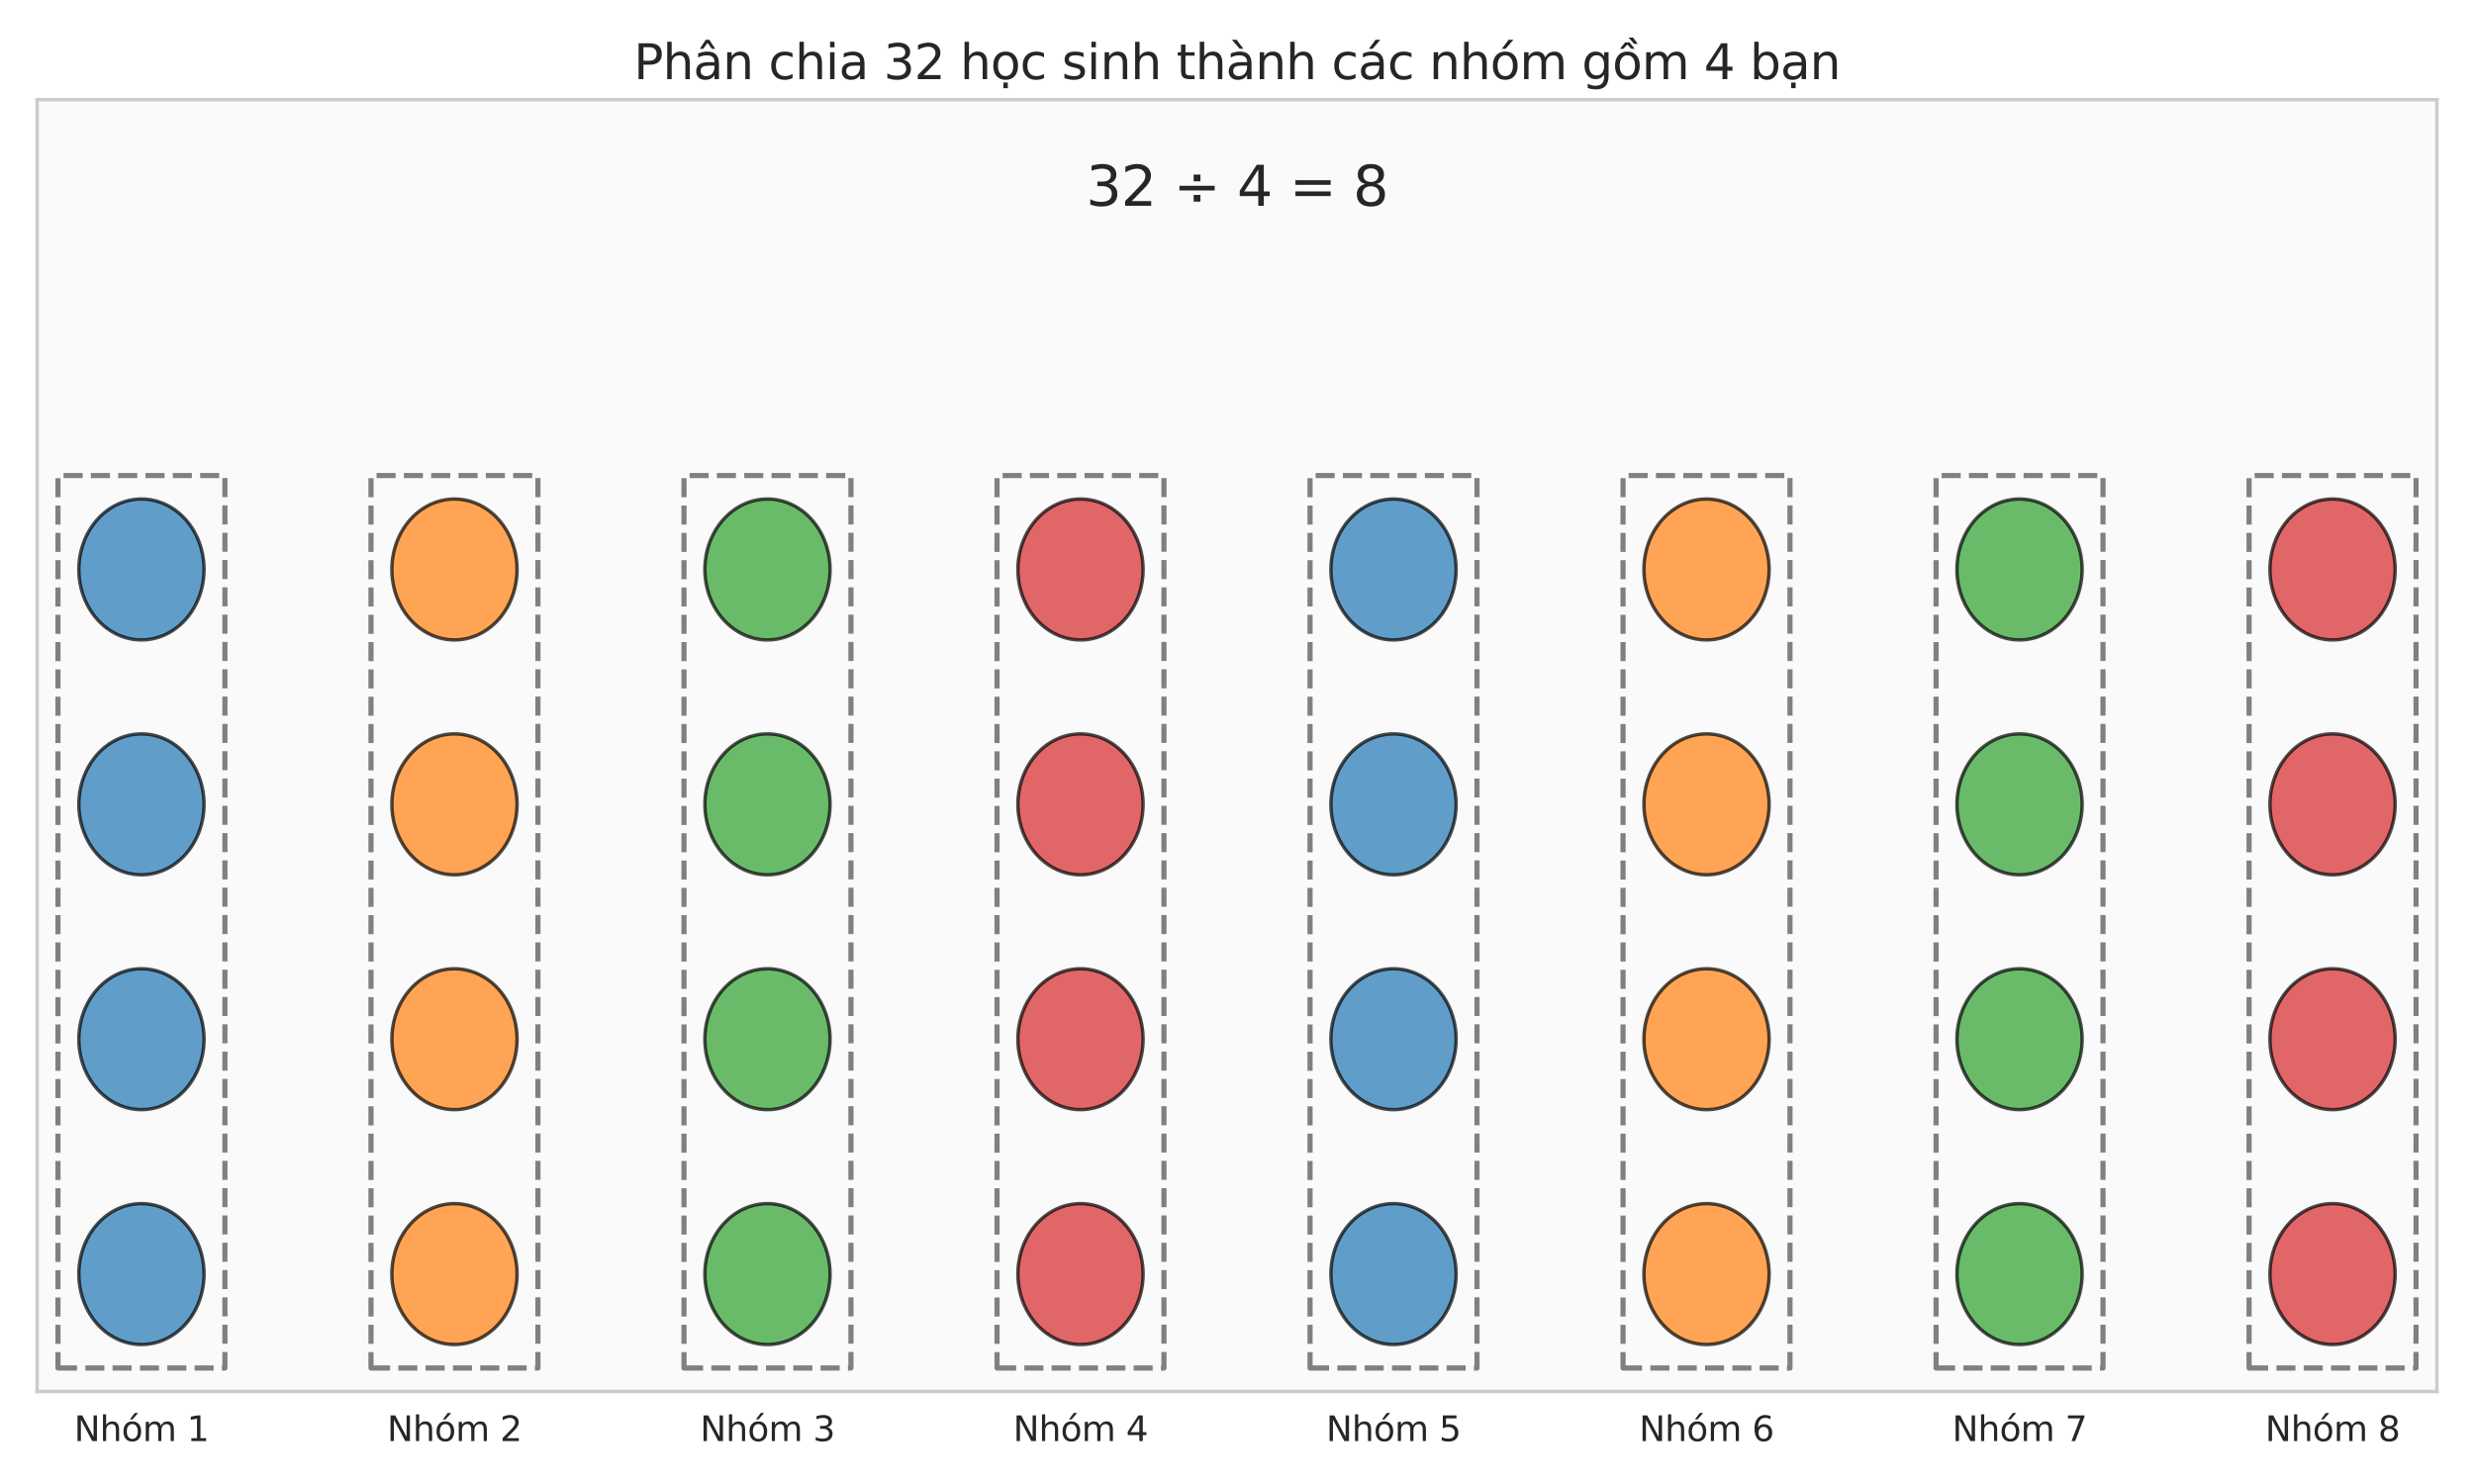 <?xml version="1.0" encoding="utf-8" standalone="no"?>
<!DOCTYPE svg PUBLIC "-//W3C//DTD SVG 1.1//EN"
  "http://www.w3.org/Graphics/SVG/1.1/DTD/svg11.dtd">
<svg xmlns:xlink="http://www.w3.org/1999/xlink" width="720pt" height="432pt" viewBox="0 0 720 432" xmlns="http://www.w3.org/2000/svg" version="1.1">
 <defs>
  <style type="text/css">*{stroke-linejoin: round; stroke-linecap: butt}</style>
 </defs>
 <g id="figure_1">
  <g id="patch_1">
   <path d="M 0 432 
L 720 432 
L 720 0 
L 0 0 
z
" style="fill: #ffffff"/>
  </g>
  <g id="axes_1">
   <g id="patch_2">
    <path d="M 10.8 405.072 
L 709.2 405.072 
L 709.2 29.04 
L 10.8 29.04 
z
" style="fill: #fafafa"/>
   </g>
   <g id="matplotlib.axis_1"/>
   <g id="matplotlib.axis_2"/>
   <g id="patch_3">
    <path d="M 41.165 186.29 
C 45.997 186.29 50.632 184.129 54.048 180.282 
C 57.465 176.436 59.384 171.218 59.384 165.779 
C 59.384 160.339 57.465 155.122 54.048 151.276 
C 50.632 147.429 45.997 145.268 41.165 145.268 
C 36.333 145.268 31.699 147.429 28.282 151.276 
C 24.866 155.122 22.946 160.339 22.946 165.779 
C 22.946 171.218 24.866 176.436 28.282 180.282 
C 31.699 184.129 36.333 186.29 41.165 186.29 
z
" clip-path="url(#p07d6ec28c7)" style="fill: #1f77b4; opacity: 0.7; stroke: #000000; stroke-linejoin: miter"/>
   </g>
   <g id="patch_4">
    <path d="M 41.165 254.659 
C 45.997 254.659 50.632 252.498 54.048 248.652 
C 57.465 244.805 59.384 239.588 59.384 234.148 
C 59.384 228.709 57.465 223.491 54.048 219.645 
C 50.632 215.799 45.997 213.638 41.165 213.638 
C 36.333 213.638 31.699 215.799 28.282 219.645 
C 24.866 223.491 22.946 228.709 22.946 234.148 
C 22.946 239.588 24.866 244.805 28.282 248.652 
C 31.699 252.498 36.333 254.659 41.165 254.659 
z
" clip-path="url(#p07d6ec28c7)" style="fill: #1f77b4; opacity: 0.7; stroke: #000000; stroke-linejoin: miter"/>
   </g>
   <g id="patch_5">
    <path d="M 41.165 323.029 
C 45.997 323.029 50.632 320.868 54.048 317.021 
C 57.465 313.175 59.384 307.957 59.384 302.518 
C 59.384 297.078 57.465 291.861 54.048 288.014 
C 50.632 284.168 45.997 282.007 41.165 282.007 
C 36.333 282.007 31.699 284.168 28.282 288.014 
C 24.866 291.861 22.946 297.078 22.946 302.518 
C 22.946 307.957 24.866 313.175 28.282 317.021 
C 31.699 320.868 36.333 323.029 41.165 323.029 
z
" clip-path="url(#p07d6ec28c7)" style="fill: #1f77b4; opacity: 0.7; stroke: #000000; stroke-linejoin: miter"/>
   </g>
   <g id="patch_6">
    <path d="M 41.165 391.398 
C 45.997 391.398 50.632 389.237 54.048 385.391 
C 57.465 381.544 59.384 376.327 59.384 370.887 
C 59.384 365.448 57.465 360.23 54.048 356.384 
C 50.632 352.538 45.997 350.376 41.165 350.376 
C 36.333 350.376 31.699 352.538 28.282 356.384 
C 24.866 360.23 22.946 365.448 22.946 370.887 
C 22.946 376.327 24.866 381.544 28.282 385.391 
C 31.699 389.237 36.333 391.398 41.165 391.398 
z
" clip-path="url(#p07d6ec28c7)" style="fill: #1f77b4; opacity: 0.7; stroke: #000000; stroke-linejoin: miter"/>
   </g>
   <g id="patch_7">
    <path d="M 16.873 398.235 
L 65.457 398.235 
L 65.457 138.431 
L 16.873 138.431 
L 16.873 398.235 
z
" clip-path="url(#p07d6ec28c7)" style="fill: none; stroke-dasharray: 5.55,2.4; stroke-dashoffset: 0; stroke: #808080; stroke-width: 1.5; stroke-linejoin: miter"/>
   </g>
   <g id="patch_8">
    <path d="M 132.261 186.29 
C 137.093 186.29 141.727 184.129 145.144 180.282 
C 148.56 176.436 150.48 171.218 150.48 165.779 
C 150.48 160.339 148.56 155.122 145.144 151.276 
C 141.727 147.429 137.093 145.268 132.261 145.268 
C 127.429 145.268 122.795 147.429 119.378 151.276 
C 115.961 155.122 114.042 160.339 114.042 165.779 
C 114.042 171.218 115.961 176.436 119.378 180.282 
C 122.795 184.129 127.429 186.29 132.261 186.29 
z
" clip-path="url(#p07d6ec28c7)" style="fill: #ff7f0e; opacity: 0.7; stroke: #000000; stroke-linejoin: miter"/>
   </g>
   <g id="patch_9">
    <path d="M 132.261 254.659 
C 137.093 254.659 141.727 252.498 145.144 248.652 
C 148.56 244.805 150.48 239.588 150.48 234.148 
C 150.48 228.709 148.56 223.491 145.144 219.645 
C 141.727 215.799 137.093 213.638 132.261 213.638 
C 127.429 213.638 122.795 215.799 119.378 219.645 
C 115.961 223.491 114.042 228.709 114.042 234.148 
C 114.042 239.588 115.961 244.805 119.378 248.652 
C 122.795 252.498 127.429 254.659 132.261 254.659 
z
" clip-path="url(#p07d6ec28c7)" style="fill: #ff7f0e; opacity: 0.7; stroke: #000000; stroke-linejoin: miter"/>
   </g>
   <g id="patch_10">
    <path d="M 132.261 323.029 
C 137.093 323.029 141.727 320.868 145.144 317.021 
C 148.56 313.175 150.48 307.957 150.48 302.518 
C 150.48 297.078 148.56 291.861 145.144 288.014 
C 141.727 284.168 137.093 282.007 132.261 282.007 
C 127.429 282.007 122.795 284.168 119.378 288.014 
C 115.961 291.861 114.042 297.078 114.042 302.518 
C 114.042 307.957 115.961 313.175 119.378 317.021 
C 122.795 320.868 127.429 323.029 132.261 323.029 
z
" clip-path="url(#p07d6ec28c7)" style="fill: #ff7f0e; opacity: 0.7; stroke: #000000; stroke-linejoin: miter"/>
   </g>
   <g id="patch_11">
    <path d="M 132.261 391.398 
C 137.093 391.398 141.727 389.237 145.144 385.391 
C 148.56 381.544 150.48 376.327 150.48 370.887 
C 150.48 365.448 148.56 360.23 145.144 356.384 
C 141.727 352.538 137.093 350.376 132.261 350.376 
C 127.429 350.376 122.795 352.538 119.378 356.384 
C 115.961 360.23 114.042 365.448 114.042 370.887 
C 114.042 376.327 115.961 381.544 119.378 385.391 
C 122.795 389.237 127.429 391.398 132.261 391.398 
z
" clip-path="url(#p07d6ec28c7)" style="fill: #ff7f0e; opacity: 0.7; stroke: #000000; stroke-linejoin: miter"/>
   </g>
   <g id="patch_12">
    <path d="M 107.969 398.235 
L 156.553 398.235 
L 156.553 138.431 
L 107.969 138.431 
L 107.969 398.235 
z
" clip-path="url(#p07d6ec28c7)" style="fill: none; stroke-dasharray: 5.55,2.4; stroke-dashoffset: 0; stroke: #808080; stroke-width: 1.5; stroke-linejoin: miter"/>
   </g>
   <g id="patch_13">
    <path d="M 223.357 186.29 
C 228.188 186.29 232.823 184.129 236.239 180.282 
C 239.656 176.436 241.576 171.218 241.576 165.779 
C 241.576 160.339 239.656 155.122 236.239 151.276 
C 232.823 147.429 228.188 145.268 223.357 145.268 
C 218.525 145.268 213.89 147.429 210.474 151.276 
C 207.057 155.122 205.137 160.339 205.137 165.779 
C 205.137 171.218 207.057 176.436 210.474 180.282 
C 213.89 184.129 218.525 186.29 223.357 186.29 
z
" clip-path="url(#p07d6ec28c7)" style="fill: #2ca02c; opacity: 0.7; stroke: #000000; stroke-linejoin: miter"/>
   </g>
   <g id="patch_14">
    <path d="M 223.357 254.659 
C 228.188 254.659 232.823 252.498 236.239 248.652 
C 239.656 244.805 241.576 239.588 241.576 234.148 
C 241.576 228.709 239.656 223.491 236.239 219.645 
C 232.823 215.799 228.188 213.638 223.357 213.638 
C 218.525 213.638 213.89 215.799 210.474 219.645 
C 207.057 223.491 205.137 228.709 205.137 234.148 
C 205.137 239.588 207.057 244.805 210.474 248.652 
C 213.89 252.498 218.525 254.659 223.357 254.659 
z
" clip-path="url(#p07d6ec28c7)" style="fill: #2ca02c; opacity: 0.7; stroke: #000000; stroke-linejoin: miter"/>
   </g>
   <g id="patch_15">
    <path d="M 223.357 323.029 
C 228.188 323.029 232.823 320.868 236.239 317.021 
C 239.656 313.175 241.576 307.957 241.576 302.518 
C 241.576 297.078 239.656 291.861 236.239 288.014 
C 232.823 284.168 228.188 282.007 223.357 282.007 
C 218.525 282.007 213.89 284.168 210.474 288.014 
C 207.057 291.861 205.137 297.078 205.137 302.518 
C 205.137 307.957 207.057 313.175 210.474 317.021 
C 213.89 320.868 218.525 323.029 223.357 323.029 
z
" clip-path="url(#p07d6ec28c7)" style="fill: #2ca02c; opacity: 0.7; stroke: #000000; stroke-linejoin: miter"/>
   </g>
   <g id="patch_16">
    <path d="M 223.357 391.398 
C 228.188 391.398 232.823 389.237 236.239 385.391 
C 239.656 381.544 241.576 376.327 241.576 370.887 
C 241.576 365.448 239.656 360.23 236.239 356.384 
C 232.823 352.538 228.188 350.376 223.357 350.376 
C 218.525 350.376 213.89 352.538 210.474 356.384 
C 207.057 360.23 205.137 365.448 205.137 370.887 
C 205.137 376.327 207.057 381.544 210.474 385.391 
C 213.89 389.237 218.525 391.398 223.357 391.398 
z
" clip-path="url(#p07d6ec28c7)" style="fill: #2ca02c; opacity: 0.7; stroke: #000000; stroke-linejoin: miter"/>
   </g>
   <g id="patch_17">
    <path d="M 199.064 398.235 
L 247.649 398.235 
L 247.649 138.431 
L 199.064 138.431 
L 199.064 398.235 
z
" clip-path="url(#p07d6ec28c7)" style="fill: none; stroke-dasharray: 5.55,2.4; stroke-dashoffset: 0; stroke: #808080; stroke-width: 1.5; stroke-linejoin: miter"/>
   </g>
   <g id="patch_18">
    <path d="M 314.452 186.29 
C 319.284 186.29 323.918 184.129 327.335 180.282 
C 330.752 176.436 332.671 171.218 332.671 165.779 
C 332.671 160.339 330.752 155.122 327.335 151.276 
C 323.918 147.429 319.284 145.268 314.452 145.268 
C 309.62 145.268 304.986 147.429 301.569 151.276 
C 298.153 155.122 296.233 160.339 296.233 165.779 
C 296.233 171.218 298.153 176.436 301.569 180.282 
C 304.986 184.129 309.62 186.29 314.452 186.29 
z
" clip-path="url(#p07d6ec28c7)" style="fill: #d62728; opacity: 0.7; stroke: #000000; stroke-linejoin: miter"/>
   </g>
   <g id="patch_19">
    <path d="M 314.452 254.659 
C 319.284 254.659 323.918 252.498 327.335 248.652 
C 330.752 244.805 332.671 239.588 332.671 234.148 
C 332.671 228.709 330.752 223.491 327.335 219.645 
C 323.918 215.799 319.284 213.638 314.452 213.638 
C 309.62 213.638 304.986 215.799 301.569 219.645 
C 298.153 223.491 296.233 228.709 296.233 234.148 
C 296.233 239.588 298.153 244.805 301.569 248.652 
C 304.986 252.498 309.62 254.659 314.452 254.659 
z
" clip-path="url(#p07d6ec28c7)" style="fill: #d62728; opacity: 0.7; stroke: #000000; stroke-linejoin: miter"/>
   </g>
   <g id="patch_20">
    <path d="M 314.452 323.029 
C 319.284 323.029 323.918 320.868 327.335 317.021 
C 330.752 313.175 332.671 307.957 332.671 302.518 
C 332.671 297.078 330.752 291.861 327.335 288.014 
C 323.918 284.168 319.284 282.007 314.452 282.007 
C 309.62 282.007 304.986 284.168 301.569 288.014 
C 298.153 291.861 296.233 297.078 296.233 302.518 
C 296.233 307.957 298.153 313.175 301.569 317.021 
C 304.986 320.868 309.62 323.029 314.452 323.029 
z
" clip-path="url(#p07d6ec28c7)" style="fill: #d62728; opacity: 0.7; stroke: #000000; stroke-linejoin: miter"/>
   </g>
   <g id="patch_21">
    <path d="M 314.452 391.398 
C 319.284 391.398 323.918 389.237 327.335 385.391 
C 330.752 381.544 332.671 376.327 332.671 370.887 
C 332.671 365.448 330.752 360.23 327.335 356.384 
C 323.918 352.538 319.284 350.376 314.452 350.376 
C 309.62 350.376 304.986 352.538 301.569 356.384 
C 298.153 360.23 296.233 365.448 296.233 370.887 
C 296.233 376.327 298.153 381.544 301.569 385.391 
C 304.986 389.237 309.62 391.398 314.452 391.398 
z
" clip-path="url(#p07d6ec28c7)" style="fill: #d62728; opacity: 0.7; stroke: #000000; stroke-linejoin: miter"/>
   </g>
   <g id="patch_22">
    <path d="M 290.16 398.235 
L 338.744 398.235 
L 338.744 138.431 
L 290.16 138.431 
L 290.16 398.235 
z
" clip-path="url(#p07d6ec28c7)" style="fill: none; stroke-dasharray: 5.55,2.4; stroke-dashoffset: 0; stroke: #808080; stroke-width: 1.5; stroke-linejoin: miter"/>
   </g>
   <g id="patch_23">
    <path d="M 405.548 186.29 
C 410.38 186.29 415.014 184.129 418.431 180.282 
C 421.847 176.436 423.767 171.218 423.767 165.779 
C 423.767 160.339 421.847 155.122 418.431 151.276 
C 415.014 147.429 410.38 145.268 405.548 145.268 
C 400.716 145.268 396.082 147.429 392.665 151.276 
C 389.248 155.122 387.329 160.339 387.329 165.779 
C 387.329 171.218 389.248 176.436 392.665 180.282 
C 396.082 184.129 400.716 186.29 405.548 186.29 
z
" clip-path="url(#p07d6ec28c7)" style="fill: #1f77b4; opacity: 0.7; stroke: #000000; stroke-linejoin: miter"/>
   </g>
   <g id="patch_24">
    <path d="M 405.548 254.659 
C 410.38 254.659 415.014 252.498 418.431 248.652 
C 421.847 244.805 423.767 239.588 423.767 234.148 
C 423.767 228.709 421.847 223.491 418.431 219.645 
C 415.014 215.799 410.38 213.638 405.548 213.638 
C 400.716 213.638 396.082 215.799 392.665 219.645 
C 389.248 223.491 387.329 228.709 387.329 234.148 
C 387.329 239.588 389.248 244.805 392.665 248.652 
C 396.082 252.498 400.716 254.659 405.548 254.659 
z
" clip-path="url(#p07d6ec28c7)" style="fill: #1f77b4; opacity: 0.7; stroke: #000000; stroke-linejoin: miter"/>
   </g>
   <g id="patch_25">
    <path d="M 405.548 323.029 
C 410.38 323.029 415.014 320.868 418.431 317.021 
C 421.847 313.175 423.767 307.957 423.767 302.518 
C 423.767 297.078 421.847 291.861 418.431 288.014 
C 415.014 284.168 410.38 282.007 405.548 282.007 
C 400.716 282.007 396.082 284.168 392.665 288.014 
C 389.248 291.861 387.329 297.078 387.329 302.518 
C 387.329 307.957 389.248 313.175 392.665 317.021 
C 396.082 320.868 400.716 323.029 405.548 323.029 
z
" clip-path="url(#p07d6ec28c7)" style="fill: #1f77b4; opacity: 0.7; stroke: #000000; stroke-linejoin: miter"/>
   </g>
   <g id="patch_26">
    <path d="M 405.548 391.398 
C 410.38 391.398 415.014 389.237 418.431 385.391 
C 421.847 381.544 423.767 376.327 423.767 370.887 
C 423.767 365.448 421.847 360.23 418.431 356.384 
C 415.014 352.538 410.38 350.376 405.548 350.376 
C 400.716 350.376 396.082 352.538 392.665 356.384 
C 389.248 360.23 387.329 365.448 387.329 370.887 
C 387.329 376.327 389.248 381.544 392.665 385.391 
C 396.082 389.237 400.716 391.398 405.548 391.398 
z
" clip-path="url(#p07d6ec28c7)" style="fill: #1f77b4; opacity: 0.7; stroke: #000000; stroke-linejoin: miter"/>
   </g>
   <g id="patch_27">
    <path d="M 381.256 398.235 
L 429.84 398.235 
L 429.84 138.431 
L 381.256 138.431 
L 381.256 398.235 
z
" clip-path="url(#p07d6ec28c7)" style="fill: none; stroke-dasharray: 5.55,2.4; stroke-dashoffset: 0; stroke: #808080; stroke-width: 1.5; stroke-linejoin: miter"/>
   </g>
   <g id="patch_28">
    <path d="M 496.643 186.29 
C 501.475 186.29 506.11 184.129 509.526 180.282 
C 512.943 176.436 514.863 171.218 514.863 165.779 
C 514.863 160.339 512.943 155.122 509.526 151.276 
C 506.11 147.429 501.475 145.268 496.643 145.268 
C 491.812 145.268 487.177 147.429 483.761 151.276 
C 480.344 155.122 478.424 160.339 478.424 165.779 
C 478.424 171.218 480.344 176.436 483.761 180.282 
C 487.177 184.129 491.812 186.29 496.643 186.29 
z
" clip-path="url(#p07d6ec28c7)" style="fill: #ff7f0e; opacity: 0.7; stroke: #000000; stroke-linejoin: miter"/>
   </g>
   <g id="patch_29">
    <path d="M 496.643 254.659 
C 501.475 254.659 506.11 252.498 509.526 248.652 
C 512.943 244.805 514.863 239.588 514.863 234.148 
C 514.863 228.709 512.943 223.491 509.526 219.645 
C 506.11 215.799 501.475 213.638 496.643 213.638 
C 491.812 213.638 487.177 215.799 483.761 219.645 
C 480.344 223.491 478.424 228.709 478.424 234.148 
C 478.424 239.588 480.344 244.805 483.761 248.652 
C 487.177 252.498 491.812 254.659 496.643 254.659 
z
" clip-path="url(#p07d6ec28c7)" style="fill: #ff7f0e; opacity: 0.7; stroke: #000000; stroke-linejoin: miter"/>
   </g>
   <g id="patch_30">
    <path d="M 496.643 323.029 
C 501.475 323.029 506.11 320.868 509.526 317.021 
C 512.943 313.175 514.863 307.957 514.863 302.518 
C 514.863 297.078 512.943 291.861 509.526 288.014 
C 506.11 284.168 501.475 282.007 496.643 282.007 
C 491.812 282.007 487.177 284.168 483.761 288.014 
C 480.344 291.861 478.424 297.078 478.424 302.518 
C 478.424 307.957 480.344 313.175 483.761 317.021 
C 487.177 320.868 491.812 323.029 496.643 323.029 
z
" clip-path="url(#p07d6ec28c7)" style="fill: #ff7f0e; opacity: 0.7; stroke: #000000; stroke-linejoin: miter"/>
   </g>
   <g id="patch_31">
    <path d="M 496.643 391.398 
C 501.475 391.398 506.11 389.237 509.526 385.391 
C 512.943 381.544 514.863 376.327 514.863 370.887 
C 514.863 365.448 512.943 360.23 509.526 356.384 
C 506.11 352.538 501.475 350.376 496.643 350.376 
C 491.812 350.376 487.177 352.538 483.761 356.384 
C 480.344 360.23 478.424 365.448 478.424 370.887 
C 478.424 376.327 480.344 381.544 483.761 385.391 
C 487.177 389.237 491.812 391.398 496.643 391.398 
z
" clip-path="url(#p07d6ec28c7)" style="fill: #ff7f0e; opacity: 0.7; stroke: #000000; stroke-linejoin: miter"/>
   </g>
   <g id="patch_32">
    <path d="M 472.351 398.235 
L 520.936 398.235 
L 520.936 138.431 
L 472.351 138.431 
L 472.351 398.235 
z
" clip-path="url(#p07d6ec28c7)" style="fill: none; stroke-dasharray: 5.55,2.4; stroke-dashoffset: 0; stroke: #808080; stroke-width: 1.5; stroke-linejoin: miter"/>
   </g>
   <g id="patch_33">
    <path d="M 587.739 186.29 
C 592.571 186.29 597.205 184.129 600.622 180.282 
C 604.039 176.436 605.958 171.218 605.958 165.779 
C 605.958 160.339 604.039 155.122 600.622 151.276 
C 597.205 147.429 592.571 145.268 587.739 145.268 
C 582.907 145.268 578.273 147.429 574.856 151.276 
C 571.44 155.122 569.52 160.339 569.52 165.779 
C 569.52 171.218 571.44 176.436 574.856 180.282 
C 578.273 184.129 582.907 186.29 587.739 186.29 
z
" clip-path="url(#p07d6ec28c7)" style="fill: #2ca02c; opacity: 0.7; stroke: #000000; stroke-linejoin: miter"/>
   </g>
   <g id="patch_34">
    <path d="M 587.739 254.659 
C 592.571 254.659 597.205 252.498 600.622 248.652 
C 604.039 244.805 605.958 239.588 605.958 234.148 
C 605.958 228.709 604.039 223.491 600.622 219.645 
C 597.205 215.799 592.571 213.638 587.739 213.638 
C 582.907 213.638 578.273 215.799 574.856 219.645 
C 571.44 223.491 569.52 228.709 569.52 234.148 
C 569.52 239.588 571.44 244.805 574.856 248.652 
C 578.273 252.498 582.907 254.659 587.739 254.659 
z
" clip-path="url(#p07d6ec28c7)" style="fill: #2ca02c; opacity: 0.7; stroke: #000000; stroke-linejoin: miter"/>
   </g>
   <g id="patch_35">
    <path d="M 587.739 323.029 
C 592.571 323.029 597.205 320.868 600.622 317.021 
C 604.039 313.175 605.958 307.957 605.958 302.518 
C 605.958 297.078 604.039 291.861 600.622 288.014 
C 597.205 284.168 592.571 282.007 587.739 282.007 
C 582.907 282.007 578.273 284.168 574.856 288.014 
C 571.44 291.861 569.52 297.078 569.52 302.518 
C 569.52 307.957 571.44 313.175 574.856 317.021 
C 578.273 320.868 582.907 323.029 587.739 323.029 
z
" clip-path="url(#p07d6ec28c7)" style="fill: #2ca02c; opacity: 0.7; stroke: #000000; stroke-linejoin: miter"/>
   </g>
   <g id="patch_36">
    <path d="M 587.739 391.398 
C 592.571 391.398 597.205 389.237 600.622 385.391 
C 604.039 381.544 605.958 376.327 605.958 370.887 
C 605.958 365.448 604.039 360.23 600.622 356.384 
C 597.205 352.538 592.571 350.376 587.739 350.376 
C 582.907 350.376 578.273 352.538 574.856 356.384 
C 571.44 360.23 569.52 365.448 569.52 370.887 
C 569.52 376.327 571.44 381.544 574.856 385.391 
C 578.273 389.237 582.907 391.398 587.739 391.398 
z
" clip-path="url(#p07d6ec28c7)" style="fill: #2ca02c; opacity: 0.7; stroke: #000000; stroke-linejoin: miter"/>
   </g>
   <g id="patch_37">
    <path d="M 563.447 398.235 
L 612.031 398.235 
L 612.031 138.431 
L 563.447 138.431 
L 563.447 398.235 
z
" clip-path="url(#p07d6ec28c7)" style="fill: none; stroke-dasharray: 5.55,2.4; stroke-dashoffset: 0; stroke: #808080; stroke-width: 1.5; stroke-linejoin: miter"/>
   </g>
   <g id="patch_38">
    <path d="M 678.835 186.29 
C 683.667 186.29 688.301 184.129 691.718 180.282 
C 695.134 176.436 697.054 171.218 697.054 165.779 
C 697.054 160.339 695.134 155.122 691.718 151.276 
C 688.301 147.429 683.667 145.268 678.835 145.268 
C 674.003 145.268 669.368 147.429 665.952 151.276 
C 662.535 155.122 660.616 160.339 660.616 165.779 
C 660.616 171.218 662.535 176.436 665.952 180.282 
C 669.368 184.129 674.003 186.29 678.835 186.29 
z
" clip-path="url(#p07d6ec28c7)" style="fill: #d62728; opacity: 0.7; stroke: #000000; stroke-linejoin: miter"/>
   </g>
   <g id="patch_39">
    <path d="M 678.835 254.659 
C 683.667 254.659 688.301 252.498 691.718 248.652 
C 695.134 244.805 697.054 239.588 697.054 234.148 
C 697.054 228.709 695.134 223.491 691.718 219.645 
C 688.301 215.799 683.667 213.638 678.835 213.638 
C 674.003 213.638 669.368 215.799 665.952 219.645 
C 662.535 223.491 660.616 228.709 660.616 234.148 
C 660.616 239.588 662.535 244.805 665.952 248.652 
C 669.368 252.498 674.003 254.659 678.835 254.659 
z
" clip-path="url(#p07d6ec28c7)" style="fill: #d62728; opacity: 0.7; stroke: #000000; stroke-linejoin: miter"/>
   </g>
   <g id="patch_40">
    <path d="M 678.835 323.029 
C 683.667 323.029 688.301 320.868 691.718 317.021 
C 695.134 313.175 697.054 307.957 697.054 302.518 
C 697.054 297.078 695.134 291.861 691.718 288.014 
C 688.301 284.168 683.667 282.007 678.835 282.007 
C 674.003 282.007 669.368 284.168 665.952 288.014 
C 662.535 291.861 660.616 297.078 660.616 302.518 
C 660.616 307.957 662.535 313.175 665.952 317.021 
C 669.368 320.868 674.003 323.029 678.835 323.029 
z
" clip-path="url(#p07d6ec28c7)" style="fill: #d62728; opacity: 0.7; stroke: #000000; stroke-linejoin: miter"/>
   </g>
   <g id="patch_41">
    <path d="M 678.835 391.398 
C 683.667 391.398 688.301 389.237 691.718 385.391 
C 695.134 381.544 697.054 376.327 697.054 370.887 
C 697.054 365.448 695.134 360.23 691.718 356.384 
C 688.301 352.538 683.667 350.376 678.835 350.376 
C 674.003 350.376 669.368 352.538 665.952 356.384 
C 662.535 360.23 660.616 365.448 660.616 370.887 
C 660.616 376.327 662.535 381.544 665.952 385.391 
C 669.368 389.237 674.003 391.398 678.835 391.398 
z
" clip-path="url(#p07d6ec28c7)" style="fill: #d62728; opacity: 0.7; stroke: #000000; stroke-linejoin: miter"/>
   </g>
   <g id="patch_42">
    <path d="M 654.543 398.235 
L 703.127 398.235 
L 703.127 138.431 
L 654.543 138.431 
L 654.543 398.235 
z
" clip-path="url(#p07d6ec28c7)" style="fill: none; stroke-dasharray: 5.55,2.4; stroke-dashoffset: 0; stroke: #808080; stroke-width: 1.5; stroke-linejoin: miter"/>
   </g>
   <g id="patch_43">
    <path d="M 10.8 405.072 
L 10.8 29.04 
" style="fill: none; stroke: #cccccc; stroke-linejoin: miter; stroke-linecap: square"/>
   </g>
   <g id="patch_44">
    <path d="M 709.2 405.072 
L 709.2 29.04 
" style="fill: none; stroke: #cccccc; stroke-linejoin: miter; stroke-linecap: square"/>
   </g>
   <g id="patch_45">
    <path d="M 10.8 405.072 
L 709.2 405.072 
" style="fill: none; stroke: #cccccc; stroke-linejoin: miter; stroke-linecap: square"/>
   </g>
   <g id="patch_46">
    <path d="M 10.8 29.04 
L 709.2 29.04 
" style="fill: none; stroke: #cccccc; stroke-linejoin: miter; stroke-linecap: square"/>
   </g>
   <g id="text_1">
    <!-- Nhóm 1 -->
    <g style="fill: #262626" transform="translate(21.556 419.507) scale(0.1 -0.1)">
     <defs>
      <path id="DejaVuSans-4e" d="M 628 4666 
L 1478 4666 
L 3547 763 
L 3547 4666 
L 4159 4666 
L 4159 0 
L 3309 0 
L 1241 3903 
L 1241 0 
L 628 0 
L 628 4666 
z
" transform="scale(0.016)"/>
      <path id="DejaVuSans-68" d="M 3513 2113 
L 3513 0 
L 2938 0 
L 2938 2094 
Q 2938 2591 2744 2837 
Q 2550 3084 2163 3084 
Q 1697 3084 1428 2787 
Q 1159 2491 1159 1978 
L 1159 0 
L 581 0 
L 581 4863 
L 1159 4863 
L 1159 2956 
Q 1366 3272 1645 3428 
Q 1925 3584 2291 3584 
Q 2894 3584 3203 3211 
Q 3513 2838 3513 2113 
z
" transform="scale(0.016)"/>
      <path id="DejaVuSans-f3" d="M 1959 3097 
Q 1497 3097 1228 2736 
Q 959 2375 959 1747 
Q 959 1119 1226 758 
Q 1494 397 1959 397 
Q 2419 397 2687 759 
Q 2956 1122 2956 1747 
Q 2956 2369 2687 2733 
Q 2419 3097 1959 3097 
z
M 1959 3584 
Q 2709 3584 3137 3096 
Q 3566 2609 3566 1747 
Q 3566 888 3137 398 
Q 2709 -91 1959 -91 
Q 1206 -91 779 398 
Q 353 888 353 1747 
Q 353 2609 779 3096 
Q 1206 3584 1959 3584 
z
M 2394 5119 
L 3016 5119 
L 1998 3944 
L 1519 3944 
L 2394 5119 
z
" transform="scale(0.016)"/>
      <path id="DejaVuSans-6d" d="M 3328 2828 
Q 3544 3216 3844 3400 
Q 4144 3584 4550 3584 
Q 5097 3584 5394 3201 
Q 5691 2819 5691 2113 
L 5691 0 
L 5113 0 
L 5113 2094 
Q 5113 2597 4934 2840 
Q 4756 3084 4391 3084 
Q 3944 3084 3684 2787 
Q 3425 2491 3425 1978 
L 3425 0 
L 2847 0 
L 2847 2094 
Q 2847 2600 2669 2842 
Q 2491 3084 2119 3084 
Q 1678 3084 1418 2786 
Q 1159 2488 1159 1978 
L 1159 0 
L 581 0 
L 581 3500 
L 1159 3500 
L 1159 2956 
Q 1356 3278 1631 3431 
Q 1906 3584 2284 3584 
Q 2666 3584 2933 3390 
Q 3200 3197 3328 2828 
z
" transform="scale(0.016)"/>
      <path id="DejaVuSans-20" transform="scale(0.016)"/>
      <path id="DejaVuSans-31" d="M 794 531 
L 1825 531 
L 1825 4091 
L 703 3866 
L 703 4441 
L 1819 4666 
L 2450 4666 
L 2450 531 
L 3481 531 
L 3481 0 
L 794 0 
L 794 531 
z
" transform="scale(0.016)"/>
     </defs>
     <use xlink:href="#DejaVuSans-4e"/>
     <use xlink:href="#DejaVuSans-68" transform="translate(74.805 0)"/>
     <use xlink:href="#DejaVuSans-f3" transform="translate(138.184 0)"/>
     <use xlink:href="#DejaVuSans-6d" transform="translate(199.365 0)"/>
     <use xlink:href="#DejaVuSans-20" transform="translate(296.777 0)"/>
     <use xlink:href="#DejaVuSans-31" transform="translate(328.564 0)"/>
    </g>
   </g>
   <g id="text_2">
    <!-- Nhóm 2 -->
    <g style="fill: #262626" transform="translate(112.651 419.507) scale(0.1 -0.1)">
     <defs>
      <path id="DejaVuSans-32" d="M 1228 531 
L 3431 531 
L 3431 0 
L 469 0 
L 469 531 
Q 828 903 1448 1529 
Q 2069 2156 2228 2338 
Q 2531 2678 2651 2914 
Q 2772 3150 2772 3378 
Q 2772 3750 2511 3984 
Q 2250 4219 1831 4219 
Q 1534 4219 1204 4116 
Q 875 4013 500 3803 
L 500 4441 
Q 881 4594 1212 4672 
Q 1544 4750 1819 4750 
Q 2544 4750 2975 4387 
Q 3406 4025 3406 3419 
Q 3406 3131 3298 2873 
Q 3191 2616 2906 2266 
Q 2828 2175 2409 1742 
Q 1991 1309 1228 531 
z
" transform="scale(0.016)"/>
     </defs>
     <use xlink:href="#DejaVuSans-4e"/>
     <use xlink:href="#DejaVuSans-68" transform="translate(74.805 0)"/>
     <use xlink:href="#DejaVuSans-f3" transform="translate(138.184 0)"/>
     <use xlink:href="#DejaVuSans-6d" transform="translate(199.365 0)"/>
     <use xlink:href="#DejaVuSans-20" transform="translate(296.777 0)"/>
     <use xlink:href="#DejaVuSans-32" transform="translate(328.564 0)"/>
    </g>
   </g>
   <g id="text_3">
    <!-- Nhóm 3 -->
    <g style="fill: #262626" transform="translate(203.747 419.507) scale(0.1 -0.1)">
     <defs>
      <path id="DejaVuSans-33" d="M 2597 2516 
Q 3050 2419 3304 2112 
Q 3559 1806 3559 1356 
Q 3559 666 3084 287 
Q 2609 -91 1734 -91 
Q 1441 -91 1130 -33 
Q 819 25 488 141 
L 488 750 
Q 750 597 1062 519 
Q 1375 441 1716 441 
Q 2309 441 2620 675 
Q 2931 909 2931 1356 
Q 2931 1769 2642 2001 
Q 2353 2234 1838 2234 
L 1294 2234 
L 1294 2753 
L 1863 2753 
Q 2328 2753 2575 2939 
Q 2822 3125 2822 3475 
Q 2822 3834 2567 4026 
Q 2313 4219 1838 4219 
Q 1578 4219 1281 4162 
Q 984 4106 628 3988 
L 628 4550 
Q 988 4650 1302 4700 
Q 1616 4750 1894 4750 
Q 2613 4750 3031 4423 
Q 3450 4097 3450 3541 
Q 3450 3153 3228 2886 
Q 3006 2619 2597 2516 
z
" transform="scale(0.016)"/>
     </defs>
     <use xlink:href="#DejaVuSans-4e"/>
     <use xlink:href="#DejaVuSans-68" transform="translate(74.805 0)"/>
     <use xlink:href="#DejaVuSans-f3" transform="translate(138.184 0)"/>
     <use xlink:href="#DejaVuSans-6d" transform="translate(199.365 0)"/>
     <use xlink:href="#DejaVuSans-20" transform="translate(296.777 0)"/>
     <use xlink:href="#DejaVuSans-33" transform="translate(328.564 0)"/>
    </g>
   </g>
   <g id="text_4">
    <!-- Nhóm 4 -->
    <g style="fill: #262626" transform="translate(294.843 419.507) scale(0.1 -0.1)">
     <defs>
      <path id="DejaVuSans-34" d="M 2419 4116 
L 825 1625 
L 2419 1625 
L 2419 4116 
z
M 2253 4666 
L 3047 4666 
L 3047 1625 
L 3713 1625 
L 3713 1100 
L 3047 1100 
L 3047 0 
L 2419 0 
L 2419 1100 
L 313 1100 
L 313 1709 
L 2253 4666 
z
" transform="scale(0.016)"/>
     </defs>
     <use xlink:href="#DejaVuSans-4e"/>
     <use xlink:href="#DejaVuSans-68" transform="translate(74.805 0)"/>
     <use xlink:href="#DejaVuSans-f3" transform="translate(138.184 0)"/>
     <use xlink:href="#DejaVuSans-6d" transform="translate(199.365 0)"/>
     <use xlink:href="#DejaVuSans-20" transform="translate(296.777 0)"/>
     <use xlink:href="#DejaVuSans-34" transform="translate(328.564 0)"/>
    </g>
   </g>
   <g id="text_5">
    <!-- Nhóm 5 -->
    <g style="fill: #262626" transform="translate(385.938 419.507) scale(0.1 -0.1)">
     <defs>
      <path id="DejaVuSans-35" d="M 691 4666 
L 3169 4666 
L 3169 4134 
L 1269 4134 
L 1269 2991 
Q 1406 3038 1543 3061 
Q 1681 3084 1819 3084 
Q 2600 3084 3056 2656 
Q 3513 2228 3513 1497 
Q 3513 744 3044 326 
Q 2575 -91 1722 -91 
Q 1428 -91 1123 -41 
Q 819 9 494 109 
L 494 744 
Q 775 591 1075 516 
Q 1375 441 1709 441 
Q 2250 441 2565 725 
Q 2881 1009 2881 1497 
Q 2881 1984 2565 2268 
Q 2250 2553 1709 2553 
Q 1456 2553 1204 2497 
Q 953 2441 691 2322 
L 691 4666 
z
" transform="scale(0.016)"/>
     </defs>
     <use xlink:href="#DejaVuSans-4e"/>
     <use xlink:href="#DejaVuSans-68" transform="translate(74.805 0)"/>
     <use xlink:href="#DejaVuSans-f3" transform="translate(138.184 0)"/>
     <use xlink:href="#DejaVuSans-6d" transform="translate(199.365 0)"/>
     <use xlink:href="#DejaVuSans-20" transform="translate(296.777 0)"/>
     <use xlink:href="#DejaVuSans-35" transform="translate(328.564 0)"/>
    </g>
   </g>
   <g id="text_6">
    <!-- Nhóm 6 -->
    <g style="fill: #262626" transform="translate(477.034 419.507) scale(0.1 -0.1)">
     <defs>
      <path id="DejaVuSans-36" d="M 2113 2584 
Q 1688 2584 1439 2293 
Q 1191 2003 1191 1497 
Q 1191 994 1439 701 
Q 1688 409 2113 409 
Q 2538 409 2786 701 
Q 3034 994 3034 1497 
Q 3034 2003 2786 2293 
Q 2538 2584 2113 2584 
z
M 3366 4563 
L 3366 3988 
Q 3128 4100 2886 4159 
Q 2644 4219 2406 4219 
Q 1781 4219 1451 3797 
Q 1122 3375 1075 2522 
Q 1259 2794 1537 2939 
Q 1816 3084 2150 3084 
Q 2853 3084 3261 2657 
Q 3669 2231 3669 1497 
Q 3669 778 3244 343 
Q 2819 -91 2113 -91 
Q 1303 -91 875 529 
Q 447 1150 447 2328 
Q 447 3434 972 4092 
Q 1497 4750 2381 4750 
Q 2619 4750 2861 4703 
Q 3103 4656 3366 4563 
z
" transform="scale(0.016)"/>
     </defs>
     <use xlink:href="#DejaVuSans-4e"/>
     <use xlink:href="#DejaVuSans-68" transform="translate(74.805 0)"/>
     <use xlink:href="#DejaVuSans-f3" transform="translate(138.184 0)"/>
     <use xlink:href="#DejaVuSans-6d" transform="translate(199.365 0)"/>
     <use xlink:href="#DejaVuSans-20" transform="translate(296.777 0)"/>
     <use xlink:href="#DejaVuSans-36" transform="translate(328.564 0)"/>
    </g>
   </g>
   <g id="text_7">
    <!-- Nhóm 7 -->
    <g style="fill: #262626" transform="translate(568.13 419.507) scale(0.1 -0.1)">
     <defs>
      <path id="DejaVuSans-37" d="M 525 4666 
L 3525 4666 
L 3525 4397 
L 1831 0 
L 1172 0 
L 2766 4134 
L 525 4134 
L 525 4666 
z
" transform="scale(0.016)"/>
     </defs>
     <use xlink:href="#DejaVuSans-4e"/>
     <use xlink:href="#DejaVuSans-68" transform="translate(74.805 0)"/>
     <use xlink:href="#DejaVuSans-f3" transform="translate(138.184 0)"/>
     <use xlink:href="#DejaVuSans-6d" transform="translate(199.365 0)"/>
     <use xlink:href="#DejaVuSans-20" transform="translate(296.777 0)"/>
     <use xlink:href="#DejaVuSans-37" transform="translate(328.564 0)"/>
    </g>
   </g>
   <g id="text_8">
    <!-- Nhóm 8 -->
    <g style="fill: #262626" transform="translate(659.225 419.507) scale(0.1 -0.1)">
     <defs>
      <path id="DejaVuSans-38" d="M 2034 2216 
Q 1584 2216 1326 1975 
Q 1069 1734 1069 1313 
Q 1069 891 1326 650 
Q 1584 409 2034 409 
Q 2484 409 2743 651 
Q 3003 894 3003 1313 
Q 3003 1734 2745 1975 
Q 2488 2216 2034 2216 
z
M 1403 2484 
Q 997 2584 770 2862 
Q 544 3141 544 3541 
Q 544 4100 942 4425 
Q 1341 4750 2034 4750 
Q 2731 4750 3128 4425 
Q 3525 4100 3525 3541 
Q 3525 3141 3298 2862 
Q 3072 2584 2669 2484 
Q 3125 2378 3379 2068 
Q 3634 1759 3634 1313 
Q 3634 634 3220 271 
Q 2806 -91 2034 -91 
Q 1263 -91 848 271 
Q 434 634 434 1313 
Q 434 1759 690 2068 
Q 947 2378 1403 2484 
z
M 1172 3481 
Q 1172 3119 1398 2916 
Q 1625 2713 2034 2713 
Q 2441 2713 2670 2916 
Q 2900 3119 2900 3481 
Q 2900 3844 2670 4047 
Q 2441 4250 2034 4250 
Q 1625 4250 1398 4047 
Q 1172 3844 1172 3481 
z
" transform="scale(0.016)"/>
     </defs>
     <use xlink:href="#DejaVuSans-4e"/>
     <use xlink:href="#DejaVuSans-68" transform="translate(74.805 0)"/>
     <use xlink:href="#DejaVuSans-f3" transform="translate(138.184 0)"/>
     <use xlink:href="#DejaVuSans-6d" transform="translate(199.365 0)"/>
     <use xlink:href="#DejaVuSans-20" transform="translate(296.777 0)"/>
     <use xlink:href="#DejaVuSans-38" transform="translate(328.564 0)"/>
    </g>
   </g>
   <g id="text_9">
    <!-- 32 ÷ 4 = 8 -->
    <g style="fill: #262626" transform="translate(316.062 59.897) scale(0.16 -0.16)">
     <defs>
      <path id="DejaVuSans-f7" d="M 2297 3547 
L 3066 3547 
L 3066 2778 
L 2297 2778 
L 2297 3547 
z
M 2297 1234 
L 3066 1234 
L 3066 469 
L 2297 469 
L 2297 1234 
z
M 678 2272 
L 4684 2272 
L 4684 1741 
L 678 1741 
L 678 2272 
z
" transform="scale(0.016)"/>
      <path id="DejaVuSans-3d" d="M 678 2906 
L 4684 2906 
L 4684 2381 
L 678 2381 
L 678 2906 
z
M 678 1631 
L 4684 1631 
L 4684 1100 
L 678 1100 
L 678 1631 
z
" transform="scale(0.016)"/>
     </defs>
     <use xlink:href="#DejaVuSans-33"/>
     <use xlink:href="#DejaVuSans-32" transform="translate(63.623 0)"/>
     <use xlink:href="#DejaVuSans-20" transform="translate(127.246 0)"/>
     <use xlink:href="#DejaVuSans-f7" transform="translate(159.033 0)"/>
     <use xlink:href="#DejaVuSans-20" transform="translate(242.822 0)"/>
     <use xlink:href="#DejaVuSans-34" transform="translate(274.609 0)"/>
     <use xlink:href="#DejaVuSans-20" transform="translate(338.232 0)"/>
     <use xlink:href="#DejaVuSans-3d" transform="translate(370.02 0)"/>
     <use xlink:href="#DejaVuSans-20" transform="translate(453.809 0)"/>
     <use xlink:href="#DejaVuSans-38" transform="translate(485.596 0)"/>
    </g>
   </g>
   <g id="text_10">
    <!-- Phân chia 32 học sinh thành các nhóm gồm 4 bạn -->
    <g style="fill: #262626" transform="translate(184.438 23.04) scale(0.14 -0.14)">
     <defs>
      <path id="DejaVuSans-50" d="M 1259 4147 
L 1259 2394 
L 2053 2394 
Q 2494 2394 2734 2622 
Q 2975 2850 2975 3272 
Q 2975 3691 2734 3919 
Q 2494 4147 2053 4147 
L 1259 4147 
z
M 628 4666 
L 2053 4666 
Q 2838 4666 3239 4311 
Q 3641 3956 3641 3272 
Q 3641 2581 3239 2228 
Q 2838 1875 2053 1875 
L 1259 1875 
L 1259 0 
L 628 0 
L 628 4666 
z
" transform="scale(0.016)"/>
      <path id="DejaVuSans-e2" d="M 2194 1759 
Q 1497 1759 1228 1600 
Q 959 1441 959 1056 
Q 959 750 1161 570 
Q 1363 391 1709 391 
Q 2188 391 2477 730 
Q 2766 1069 2766 1631 
L 2766 1759 
L 2194 1759 
z
M 3341 1997 
L 3341 0 
L 2766 0 
L 2766 531 
Q 2569 213 2275 61 
Q 1981 -91 1556 -91 
Q 1019 -91 701 211 
Q 384 513 384 1019 
Q 384 1609 779 1909 
Q 1175 2209 1959 2209 
L 2766 2209 
L 2766 2266 
Q 2766 2663 2505 2880 
Q 2244 3097 1772 3097 
Q 1472 3097 1187 3025 
Q 903 2953 641 2809 
L 641 3341 
Q 956 3463 1253 3523 
Q 1550 3584 1831 3584 
Q 2591 3584 2966 3190 
Q 3341 2797 3341 1997 
z
M 1625 5119 
L 2087 5119 
L 2853 3944 
L 2419 3944 
L 1856 4709 
L 1294 3944 
L 859 3944 
L 1625 5119 
z
" transform="scale(0.016)"/>
      <path id="DejaVuSans-6e" d="M 3513 2113 
L 3513 0 
L 2938 0 
L 2938 2094 
Q 2938 2591 2744 2837 
Q 2550 3084 2163 3084 
Q 1697 3084 1428 2787 
Q 1159 2491 1159 1978 
L 1159 0 
L 581 0 
L 581 3500 
L 1159 3500 
L 1159 2956 
Q 1366 3272 1645 3428 
Q 1925 3584 2291 3584 
Q 2894 3584 3203 3211 
Q 3513 2838 3513 2113 
z
" transform="scale(0.016)"/>
      <path id="DejaVuSans-63" d="M 3122 3366 
L 3122 2828 
Q 2878 2963 2633 3030 
Q 2388 3097 2138 3097 
Q 1578 3097 1268 2742 
Q 959 2388 959 1747 
Q 959 1106 1268 751 
Q 1578 397 2138 397 
Q 2388 397 2633 464 
Q 2878 531 3122 666 
L 3122 134 
Q 2881 22 2623 -34 
Q 2366 -91 2075 -91 
Q 1284 -91 818 406 
Q 353 903 353 1747 
Q 353 2603 823 3093 
Q 1294 3584 2113 3584 
Q 2378 3584 2631 3529 
Q 2884 3475 3122 3366 
z
" transform="scale(0.016)"/>
      <path id="DejaVuSans-69" d="M 603 3500 
L 1178 3500 
L 1178 0 
L 603 0 
L 603 3500 
z
M 603 4863 
L 1178 4863 
L 1178 4134 
L 603 4134 
L 603 4863 
z
" transform="scale(0.016)"/>
      <path id="DejaVuSans-61" d="M 2194 1759 
Q 1497 1759 1228 1600 
Q 959 1441 959 1056 
Q 959 750 1161 570 
Q 1363 391 1709 391 
Q 2188 391 2477 730 
Q 2766 1069 2766 1631 
L 2766 1759 
L 2194 1759 
z
M 3341 1997 
L 3341 0 
L 2766 0 
L 2766 531 
Q 2569 213 2275 61 
Q 1981 -91 1556 -91 
Q 1019 -91 701 211 
Q 384 513 384 1019 
Q 384 1609 779 1909 
Q 1175 2209 1959 2209 
L 2766 2209 
L 2766 2266 
Q 2766 2663 2505 2880 
Q 2244 3097 1772 3097 
Q 1472 3097 1187 3025 
Q 903 2953 641 2809 
L 641 3341 
Q 956 3463 1253 3523 
Q 1550 3584 1831 3584 
Q 2591 3584 2966 3190 
Q 3341 2797 3341 1997 
z
" transform="scale(0.016)"/>
      <path id="DejaVuSans-1ecd" d="M 1959 3097 
Q 1497 3097 1228 2736 
Q 959 2375 959 1747 
Q 959 1119 1226 758 
Q 1494 397 1959 397 
Q 2419 397 2687 759 
Q 2956 1122 2956 1747 
Q 2956 2369 2687 2733 
Q 2419 3097 1959 3097 
z
M 1959 3584 
Q 2709 3584 3137 3096 
Q 3566 2609 3566 1747 
Q 3566 888 3137 398 
Q 2709 -91 1959 -91 
Q 1206 -91 779 398 
Q 353 888 353 1747 
Q 353 2609 779 3096 
Q 1206 3584 1959 3584 
z
M 1666 -441 
L 2241 -441 
L 2241 -1172 
L 1666 -1172 
L 1666 -441 
z
" transform="scale(0.016)"/>
      <path id="DejaVuSans-73" d="M 2834 3397 
L 2834 2853 
Q 2591 2978 2328 3040 
Q 2066 3103 1784 3103 
Q 1356 3103 1142 2972 
Q 928 2841 928 2578 
Q 928 2378 1081 2264 
Q 1234 2150 1697 2047 
L 1894 2003 
Q 2506 1872 2764 1633 
Q 3022 1394 3022 966 
Q 3022 478 2636 193 
Q 2250 -91 1575 -91 
Q 1294 -91 989 -36 
Q 684 19 347 128 
L 347 722 
Q 666 556 975 473 
Q 1284 391 1588 391 
Q 1994 391 2212 530 
Q 2431 669 2431 922 
Q 2431 1156 2273 1281 
Q 2116 1406 1581 1522 
L 1381 1569 
Q 847 1681 609 1914 
Q 372 2147 372 2553 
Q 372 3047 722 3315 
Q 1072 3584 1716 3584 
Q 2034 3584 2315 3537 
Q 2597 3491 2834 3397 
z
" transform="scale(0.016)"/>
      <path id="DejaVuSans-74" d="M 1172 4494 
L 1172 3500 
L 2356 3500 
L 2356 3053 
L 1172 3053 
L 1172 1153 
Q 1172 725 1289 603 
Q 1406 481 1766 481 
L 2356 481 
L 2356 0 
L 1766 0 
Q 1100 0 847 248 
Q 594 497 594 1153 
L 594 3053 
L 172 3053 
L 172 3500 
L 594 3500 
L 594 4494 
L 1172 4494 
z
" transform="scale(0.016)"/>
      <path id="DejaVuSans-e0" d="M 2194 1759 
Q 1497 1759 1228 1600 
Q 959 1441 959 1056 
Q 959 750 1161 570 
Q 1363 391 1709 391 
Q 2188 391 2477 730 
Q 2766 1069 2766 1631 
L 2766 1759 
L 2194 1759 
z
M 3341 1997 
L 3341 0 
L 2766 0 
L 2766 531 
Q 2569 213 2275 61 
Q 1981 -91 1556 -91 
Q 1019 -91 701 211 
Q 384 513 384 1019 
Q 384 1609 779 1909 
Q 1175 2209 1959 2209 
L 2766 2209 
L 2766 2266 
Q 2766 2663 2505 2880 
Q 2244 3097 1772 3097 
Q 1472 3097 1187 3025 
Q 903 2953 641 2809 
L 641 3341 
Q 956 3463 1253 3523 
Q 1550 3584 1831 3584 
Q 2591 3584 2966 3190 
Q 3341 2797 3341 1997 
z
M 1403 5119 
L 2284 3950 
L 1806 3950 
L 787 5119 
L 1403 5119 
z
" transform="scale(0.016)"/>
      <path id="DejaVuSans-e1" d="M 2194 1759 
Q 1497 1759 1228 1600 
Q 959 1441 959 1056 
Q 959 750 1161 570 
Q 1363 391 1709 391 
Q 2188 391 2477 730 
Q 2766 1069 2766 1631 
L 2766 1759 
L 2194 1759 
z
M 3341 1997 
L 3341 0 
L 2766 0 
L 2766 531 
Q 2569 213 2275 61 
Q 1981 -91 1556 -91 
Q 1019 -91 701 211 
Q 384 513 384 1019 
Q 384 1609 779 1909 
Q 1175 2209 1959 2209 
L 2766 2209 
L 2766 2266 
Q 2766 2663 2505 2880 
Q 2244 3097 1772 3097 
Q 1472 3097 1187 3025 
Q 903 2953 641 2809 
L 641 3341 
Q 956 3463 1253 3523 
Q 1550 3584 1831 3584 
Q 2591 3584 2966 3190 
Q 3341 2797 3341 1997 
z
M 2290 5119 
L 2912 5119 
L 1894 3944 
L 1415 3944 
L 2290 5119 
z
" transform="scale(0.016)"/>
      <path id="DejaVuSans-67" d="M 2906 1791 
Q 2906 2416 2648 2759 
Q 2391 3103 1925 3103 
Q 1463 3103 1205 2759 
Q 947 2416 947 1791 
Q 947 1169 1205 825 
Q 1463 481 1925 481 
Q 2391 481 2648 825 
Q 2906 1169 2906 1791 
z
M 3481 434 
Q 3481 -459 3084 -895 
Q 2688 -1331 1869 -1331 
Q 1566 -1331 1297 -1286 
Q 1028 -1241 775 -1147 
L 775 -588 
Q 1028 -725 1275 -790 
Q 1522 -856 1778 -856 
Q 2344 -856 2625 -561 
Q 2906 -266 2906 331 
L 2906 616 
Q 2728 306 2450 153 
Q 2172 0 1784 0 
Q 1141 0 747 490 
Q 353 981 353 1791 
Q 353 2603 747 3093 
Q 1141 3584 1784 3584 
Q 2172 3584 2450 3431 
Q 2728 3278 2906 2969 
L 2906 3500 
L 3481 3500 
L 3481 434 
z
" transform="scale(0.016)"/>
      <path id="DejaVuSans-1ed3" d="M 2694 5409 
L 3306 4584 
L 2828 4584 
L 2110 5409 
L 2694 5409 
z
M 1658 4775 
L 2246 4775 
L 2905 3944 
L 2471 3944 
L 1952 4500 
L 1433 3944 
L 999 3944 
L 1658 4775 
z
M 1959 3097 
Q 1497 3097 1228 2736 
Q 959 2375 959 1747 
Q 959 1119 1226 758 
Q 1494 397 1959 397 
Q 2419 397 2687 759 
Q 2956 1122 2956 1747 
Q 2956 2369 2687 2733 
Q 2419 3097 1959 3097 
z
M 1959 3584 
Q 2709 3584 3137 3096 
Q 3566 2609 3566 1747 
Q 3566 888 3137 398 
Q 2709 -91 1959 -91 
Q 1206 -91 779 398 
Q 353 888 353 1747 
Q 353 2609 779 3096 
Q 1206 3584 1959 3584 
z
" transform="scale(0.016)"/>
      <path id="DejaVuSans-62" d="M 3116 1747 
Q 3116 2381 2855 2742 
Q 2594 3103 2138 3103 
Q 1681 3103 1420 2742 
Q 1159 2381 1159 1747 
Q 1159 1113 1420 752 
Q 1681 391 2138 391 
Q 2594 391 2855 752 
Q 3116 1113 3116 1747 
z
M 1159 2969 
Q 1341 3281 1617 3432 
Q 1894 3584 2278 3584 
Q 2916 3584 3314 3078 
Q 3713 2572 3713 1747 
Q 3713 922 3314 415 
Q 2916 -91 2278 -91 
Q 1894 -91 1617 61 
Q 1341 213 1159 525 
L 1159 0 
L 581 0 
L 581 4863 
L 1159 4863 
L 1159 2969 
z
" transform="scale(0.016)"/>
      <path id="DejaVuSans-1ea1" d="M 1410 -441 
L 1985 -441 
L 1985 -1172 
L 1410 -1172 
L 1410 -441 
z
M 2194 1759 
Q 1497 1759 1228 1600 
Q 959 1441 959 1056 
Q 959 750 1161 570 
Q 1363 391 1709 391 
Q 2188 391 2477 730 
Q 2766 1069 2766 1631 
L 2766 1759 
L 2194 1759 
z
M 3341 1997 
L 3341 0 
L 2766 0 
L 2766 531 
Q 2569 213 2275 61 
Q 1981 -91 1556 -91 
Q 1019 -91 701 211 
Q 384 513 384 1019 
Q 384 1609 779 1909 
Q 1175 2209 1959 2209 
L 2766 2209 
L 2766 2266 
Q 2766 2663 2505 2880 
Q 2244 3097 1772 3097 
Q 1472 3097 1187 3025 
Q 903 2953 641 2809 
L 641 3341 
Q 956 3463 1253 3523 
Q 1550 3584 1831 3584 
Q 2591 3584 2966 3190 
Q 3341 2797 3341 1997 
z
" transform="scale(0.016)"/>
     </defs>
     <use xlink:href="#DejaVuSans-50"/>
     <use xlink:href="#DejaVuSans-68" transform="translate(60.303 0)"/>
     <use xlink:href="#DejaVuSans-e2" transform="translate(123.682 0)"/>
     <use xlink:href="#DejaVuSans-6e" transform="translate(184.961 0)"/>
     <use xlink:href="#DejaVuSans-20" transform="translate(248.34 0)"/>
     <use xlink:href="#DejaVuSans-63" transform="translate(280.127 0)"/>
     <use xlink:href="#DejaVuSans-68" transform="translate(335.107 0)"/>
     <use xlink:href="#DejaVuSans-69" transform="translate(398.486 0)"/>
     <use xlink:href="#DejaVuSans-61" transform="translate(426.27 0)"/>
     <use xlink:href="#DejaVuSans-20" transform="translate(487.549 0)"/>
     <use xlink:href="#DejaVuSans-33" transform="translate(519.336 0)"/>
     <use xlink:href="#DejaVuSans-32" transform="translate(582.959 0)"/>
     <use xlink:href="#DejaVuSans-20" transform="translate(646.582 0)"/>
     <use xlink:href="#DejaVuSans-68" transform="translate(678.369 0)"/>
     <use xlink:href="#DejaVuSans-1ecd" transform="translate(741.748 0)"/>
     <use xlink:href="#DejaVuSans-63" transform="translate(802.93 0)"/>
     <use xlink:href="#DejaVuSans-20" transform="translate(857.91 0)"/>
     <use xlink:href="#DejaVuSans-73" transform="translate(889.697 0)"/>
     <use xlink:href="#DejaVuSans-69" transform="translate(941.797 0)"/>
     <use xlink:href="#DejaVuSans-6e" transform="translate(969.58 0)"/>
     <use xlink:href="#DejaVuSans-68" transform="translate(1032.959 0)"/>
     <use xlink:href="#DejaVuSans-20" transform="translate(1096.338 0)"/>
     <use xlink:href="#DejaVuSans-74" transform="translate(1128.125 0)"/>
     <use xlink:href="#DejaVuSans-68" transform="translate(1167.334 0)"/>
     <use xlink:href="#DejaVuSans-e0" transform="translate(1230.713 0)"/>
     <use xlink:href="#DejaVuSans-6e" transform="translate(1291.992 0)"/>
     <use xlink:href="#DejaVuSans-68" transform="translate(1355.371 0)"/>
     <use xlink:href="#DejaVuSans-20" transform="translate(1418.75 0)"/>
     <use xlink:href="#DejaVuSans-63" transform="translate(1450.537 0)"/>
     <use xlink:href="#DejaVuSans-e1" transform="translate(1505.518 0)"/>
     <use xlink:href="#DejaVuSans-63" transform="translate(1566.797 0)"/>
     <use xlink:href="#DejaVuSans-20" transform="translate(1621.777 0)"/>
     <use xlink:href="#DejaVuSans-6e" transform="translate(1653.564 0)"/>
     <use xlink:href="#DejaVuSans-68" transform="translate(1716.943 0)"/>
     <use xlink:href="#DejaVuSans-f3" transform="translate(1780.322 0)"/>
     <use xlink:href="#DejaVuSans-6d" transform="translate(1841.504 0)"/>
     <use xlink:href="#DejaVuSans-20" transform="translate(1938.916 0)"/>
     <use xlink:href="#DejaVuSans-67" transform="translate(1970.703 0)"/>
     <use xlink:href="#DejaVuSans-1ed3" transform="translate(2034.18 0)"/>
     <use xlink:href="#DejaVuSans-6d" transform="translate(2095.361 0)"/>
     <use xlink:href="#DejaVuSans-20" transform="translate(2192.773 0)"/>
     <use xlink:href="#DejaVuSans-34" transform="translate(2224.561 0)"/>
     <use xlink:href="#DejaVuSans-20" transform="translate(2288.184 0)"/>
     <use xlink:href="#DejaVuSans-62" transform="translate(2319.971 0)"/>
     <use xlink:href="#DejaVuSans-1ea1" transform="translate(2383.447 0)"/>
     <use xlink:href="#DejaVuSans-6e" transform="translate(2444.727 0)"/>
    </g>
   </g>
  </g>
 </g>
 <defs>
  <clipPath id="p07d6ec28c7">
   <rect x="10.8" y="29.04" width="698.4" height="376.032"/>
  </clipPath>
 </defs>
</svg>
